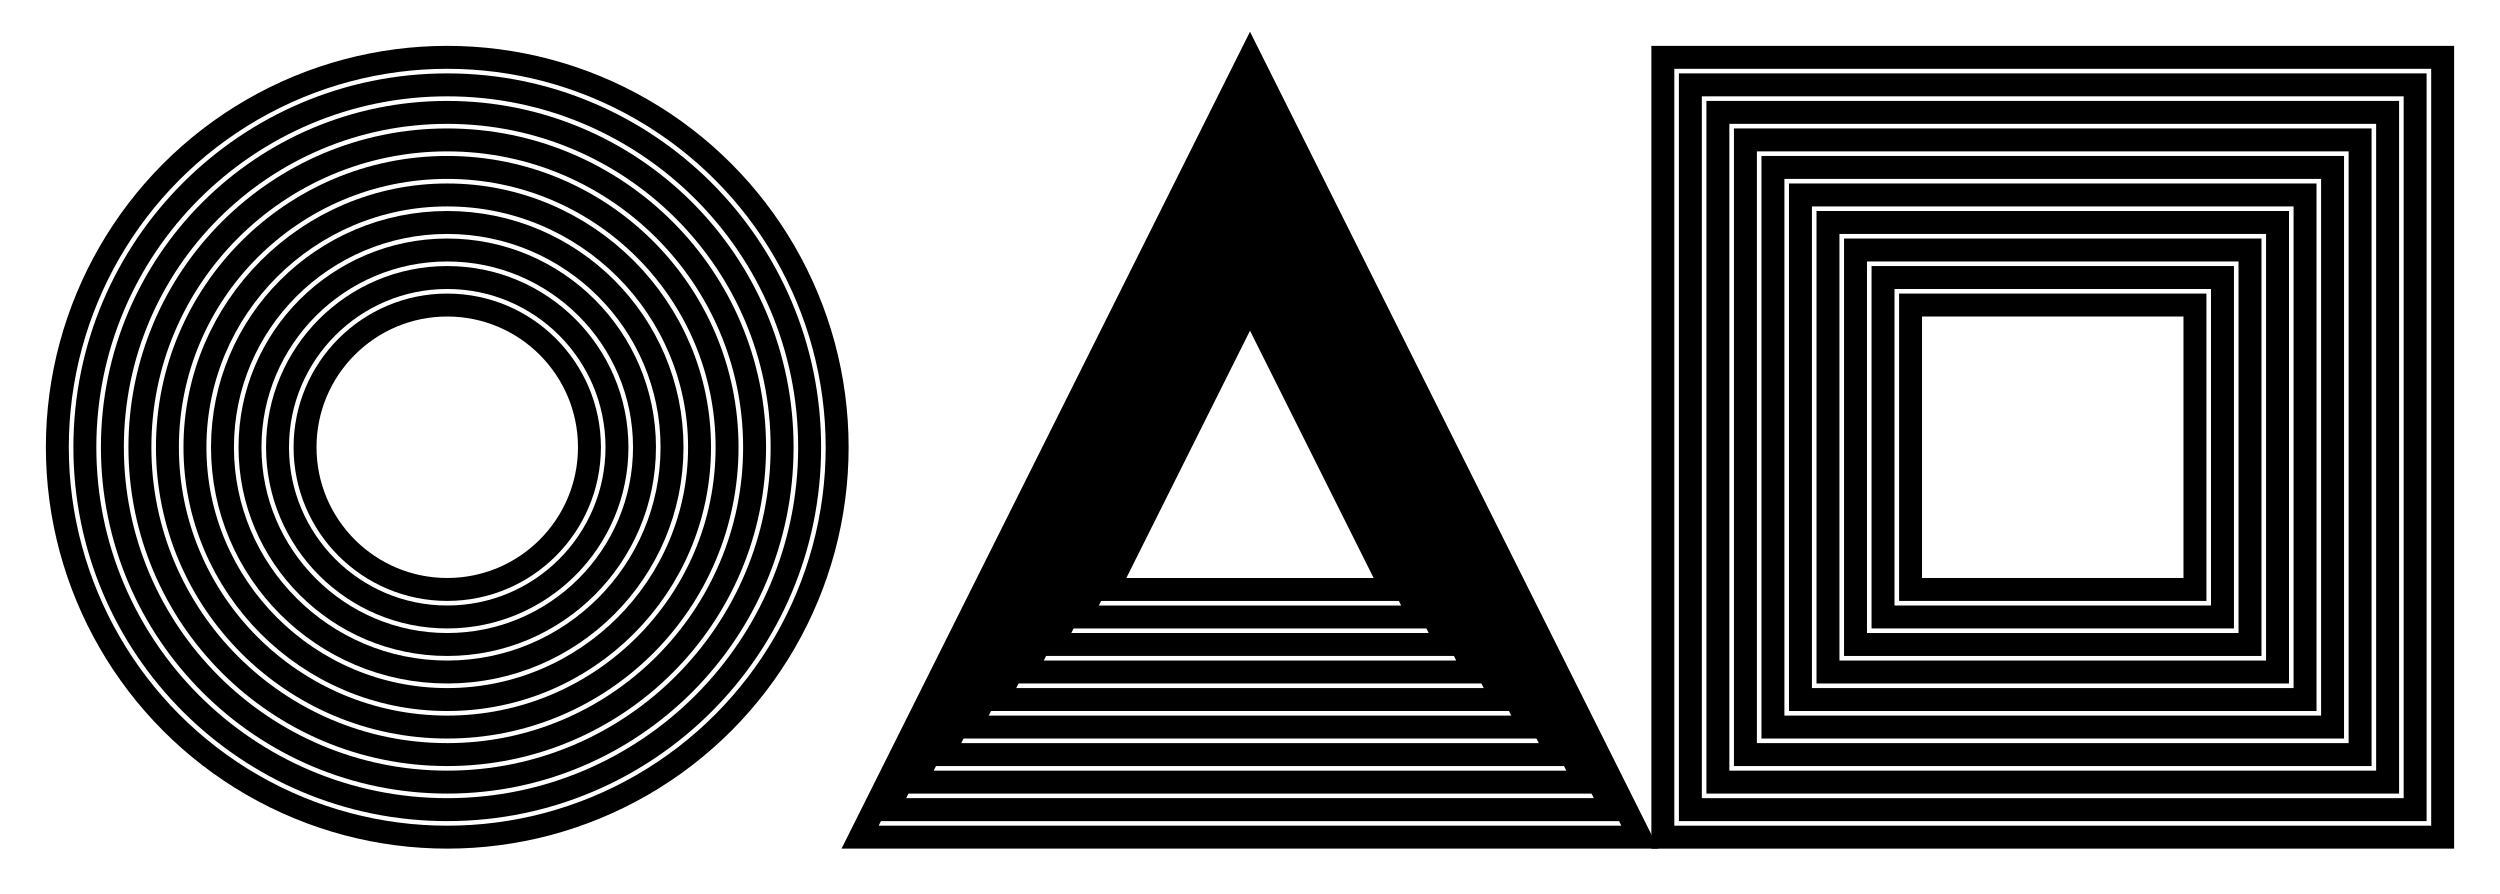 <svg xmlns="http://www.w3.org/2000/svg" width="1090.0" height="390.0" viewBox="-545.0 -195.0 1090.0 390.0" style=""><g><defs></defs><g><g><g><g><g><g><g><g><g><g><g><g></g><circle transform="matrix(1.0,0.0,0.0,-1.0,-350.0,0.0)" style="stroke-width: 10.0px; stroke: hsla(270.0, 50.0%, 50.0%, 1.0); stroke-linecap: butt; stroke-linejoin: miter;  fill: none;" r="62.0"></circle></g><circle transform="matrix(1.0,0.0,0.0,-1.0,-350.0,0.0)" style="stroke-width: 10.0px; stroke: hsla(300.0, 50.0%, 50.0%, 1.0); stroke-linecap: butt; stroke-linejoin: miter;  fill: none;" r="74.0"></circle></g><circle transform="matrix(1.0,0.0,0.0,-1.0,-350.0,0.0)" style="stroke-width: 10.0px; stroke: hsla(330.0, 50.0%, 50.0%, 1.0); stroke-linecap: butt; stroke-linejoin: miter;  fill: none;" r="86.0"></circle></g><circle transform="matrix(1.0,0.0,0.0,-1.0,-350.0,0.0)" style="stroke-width: 10.0px; stroke: hsla(360.0, 50.0%, 50.0%, 1.0); stroke-linecap: butt; stroke-linejoin: miter;  fill: none;" r="98.0"></circle></g><circle transform="matrix(1.0,0.0,0.0,-1.0,-350.0,0.0)" style="stroke-width: 10.0px; stroke: hsla(390.0, 50.0%, 50.0%, 1.0); stroke-linecap: butt; stroke-linejoin: miter;  fill: none;" r="110.0"></circle></g><circle transform="matrix(1.0,0.0,0.0,-1.0,-350.0,0.0)" style="stroke-width: 10.0px; stroke: hsla(420, 50.0%, 50.0%, 1.0); stroke-linecap: butt; stroke-linejoin: miter;  fill: none;" r="122.0"></circle></g><circle transform="matrix(1.0,0.0,0.0,-1.0,-350.0,0.0)" style="stroke-width: 10.0px; stroke: hsla(450.0, 50.0%, 50.0%, 1.0); stroke-linecap: butt; stroke-linejoin: miter;  fill: none;" r="134.0"></circle></g><circle transform="matrix(1.0,0.0,0.0,-1.0,-350.0,0.0)" style="stroke-width: 10.0px; stroke: hsla(480.0, 50.0%, 50.0%, 1.0); stroke-linecap: butt; stroke-linejoin: miter;  fill: none;" r="146.0"></circle></g><circle transform="matrix(1.0,0.0,0.0,-1.0,-350.0,0.0)" style="stroke-width: 10.0px; stroke: hsla(510.0, 50.0%, 50.0%, 1.0); stroke-linecap: butt; stroke-linejoin: miter;  fill: none;" r="158.0"></circle></g><circle transform="matrix(1.0,0.0,0.0,-1.0,-350.0,0.0)" style="stroke-width: 10.0px; stroke: hsla(540.0, 50.0%, 50.0%, 1.0); stroke-linecap: butt; stroke-linejoin: miter;  fill: none;" r="170.0"></circle></g><g><g><g><g><g><g><g><g><g><g><g><g></g><path transform="matrix(1.0,0.0,0.0,-1.0,0.0,0.0)" style="stroke-width: 10.0px; stroke: hsla(240.0, 100.0%, 50.0%, 0.05); stroke-linecap: butt; stroke-linejoin: miter;  fill: none;" d="M -62,-62 L 0,62 L 62,-62 Z"></path></g><path transform="matrix(1.0,0.0,0.0,-1.0,0.0,0.0)" style="stroke-width: 10.0px; stroke: hsla(240.0, 100.0%, 50.0%, 0.1); stroke-linecap: butt; stroke-linejoin: miter;  fill: none;" d="M -74,-74 L 0,74 L 74,-74 Z"></path></g><path transform="matrix(1.0,0.0,0.0,-1.0,0.0,0.0)" style="stroke-width: 10.0px; stroke: hsla(240.0, 100.0%, 50.0%, 0.15); stroke-linecap: butt; stroke-linejoin: miter;  fill: none;" d="M -86,-86 L 0,86 L 86,-86 Z"></path></g><path transform="matrix(1.0,0.0,0.0,-1.0,0.0,0.0)" style="stroke-width: 10.0px; stroke: hsla(240.0, 100.0%, 50.0%, 0.2); stroke-linecap: butt; stroke-linejoin: miter;  fill: none;" d="M -98,-98 L 0,98 L 98,-98 Z"></path></g><path transform="matrix(1.0,0.0,0.0,-1.0,0.0,0.0)" style="stroke-width: 10.0px; stroke: hsla(240.0, 100.0%, 50.0%, 0.25); stroke-linecap: butt; stroke-linejoin: miter;  fill: none;" d="M -110,-110 L 0,110 L 110,-110 Z"></path></g><path transform="matrix(1.0,0.0,0.0,-1.0,0.0,0.0)" style="stroke-width: 10.0px; stroke: hsla(240.0, 100.0%, 50.0%, 0.3); stroke-linecap: butt; stroke-linejoin: miter;  fill: none;" d="M -122,-122 L 0,122 L 122,-122 Z"></path></g><path transform="matrix(1.0,0.0,0.0,-1.0,0.0,0.0)" style="stroke-width: 10.0px; stroke: hsla(240.0, 100.0%, 50.0%, 0.35); stroke-linecap: butt; stroke-linejoin: miter;  fill: none;" d="M -134,-134 L 0,134 L 134,-134 Z"></path></g><path transform="matrix(1.0,0.0,0.0,-1.0,0.0,0.0)" style="stroke-width: 10.0px; stroke: hsla(240.0, 100.0%, 50.0%, 0.4); stroke-linecap: butt; stroke-linejoin: miter;  fill: none;" d="M -146,-146 L 0,146 L 146,-146 Z"></path></g><path transform="matrix(1.0,0.0,0.0,-1.0,0.0,0.0)" style="stroke-width: 10.0px; stroke: hsla(240.0, 100.0%, 50.0%, 0.45); stroke-linecap: butt; stroke-linejoin: miter;  fill: none;" d="M -158,-158 L 0,158 L 158,-158 Z"></path></g><path transform="matrix(1.0,0.0,0.0,-1.0,0.0,0.0)" style="stroke-width: 10.0px; stroke: hsla(240.0, 100.0%, 50.0%, 0.5); stroke-linecap: butt; stroke-linejoin: miter;  fill: none;" d="M -170,-170 L 0,170 L 170,-170 Z"></path></g><g><g><g><g><g><g><g><g><g><g><g></g><rect transform="matrix(1.0,0.0,0.0,-1.0,350.0,0.0)" style="stroke-width: 10.0px; stroke: hsla(270.0, 50.0%, 50.0%, 1.0); stroke-linecap: butt; stroke-linejoin: miter;  fill: none;" x="-62.0" y="-62.0" width="124.0" height="124.0"></rect></g><rect transform="matrix(1.0,0.0,0.0,-1.0,350.0,0.0)" style="stroke-width: 10.0px; stroke: hsla(300.0, 50.0%, 50.0%, 1.0); stroke-linecap: butt; stroke-linejoin: miter;  fill: none;" x="-74.0" y="-74.0" width="148.0" height="148.0"></rect></g><rect transform="matrix(1.0,0.0,0.0,-1.0,350.0,0.0)" style="stroke-width: 10.0px; stroke: hsla(330.0, 50.0%, 50.0%, 1.0); stroke-linecap: butt; stroke-linejoin: miter;  fill: none;" x="-86.0" y="-86.0" width="172.0" height="172.0"></rect></g><rect transform="matrix(1.0,0.0,0.0,-1.0,350.0,0.0)" style="stroke-width: 10.0px; stroke: hsla(360.0, 50.0%, 50.0%, 1.0); stroke-linecap: butt; stroke-linejoin: miter;  fill: none;" x="-98.0" y="-98.0" width="196.0" height="196.0"></rect></g><rect transform="matrix(1.0,0.0,0.0,-1.0,350.0,0.0)" style="stroke-width: 10.0px; stroke: hsla(390.0, 50.0%, 50.0%, 1.0); stroke-linecap: butt; stroke-linejoin: miter;  fill: none;" x="-110.0" y="-110.0" width="220.0" height="220.0"></rect></g><rect transform="matrix(1.0,0.0,0.0,-1.0,350.0,0.0)" style="stroke-width: 10.0px; stroke: hsla(420, 50.0%, 50.0%, 1.0); stroke-linecap: butt; stroke-linejoin: miter;  fill: none;" x="-122.0" y="-122.0" width="244.0" height="244.0"></rect></g><rect transform="matrix(1.0,0.0,0.0,-1.0,350.0,0.0)" style="stroke-width: 10.0px; stroke: hsla(450.0, 50.0%, 50.0%, 1.0); stroke-linecap: butt; stroke-linejoin: miter;  fill: none;" x="-134.0" y="-134.0" width="268.0" height="268.0"></rect></g><rect transform="matrix(1.0,0.0,0.0,-1.0,350.0,0.0)" style="stroke-width: 10.0px; stroke: hsla(480.0, 50.0%, 50.0%, 1.0); stroke-linecap: butt; stroke-linejoin: miter;  fill: none;" x="-146.0" y="-146.0" width="292.0" height="292.0"></rect></g><rect transform="matrix(1.0,0.0,0.0,-1.0,350.0,0.0)" style="stroke-width: 10.0px; stroke: hsla(510.0, 50.0%, 50.0%, 1.0); stroke-linecap: butt; stroke-linejoin: miter;  fill: none;" x="-158.0" y="-158.0" width="316.0" height="316.0"></rect></g><rect transform="matrix(1.0,0.0,0.0,-1.0,350.0,0.0)" style="stroke-width: 10.0px; stroke: hsla(540.0, 50.0%, 50.0%, 1.0); stroke-linecap: butt; stroke-linejoin: miter;  fill: none;" x="-170.0" y="-170.0" width="340.0" height="340.0"></rect></g></g></g></g></svg>